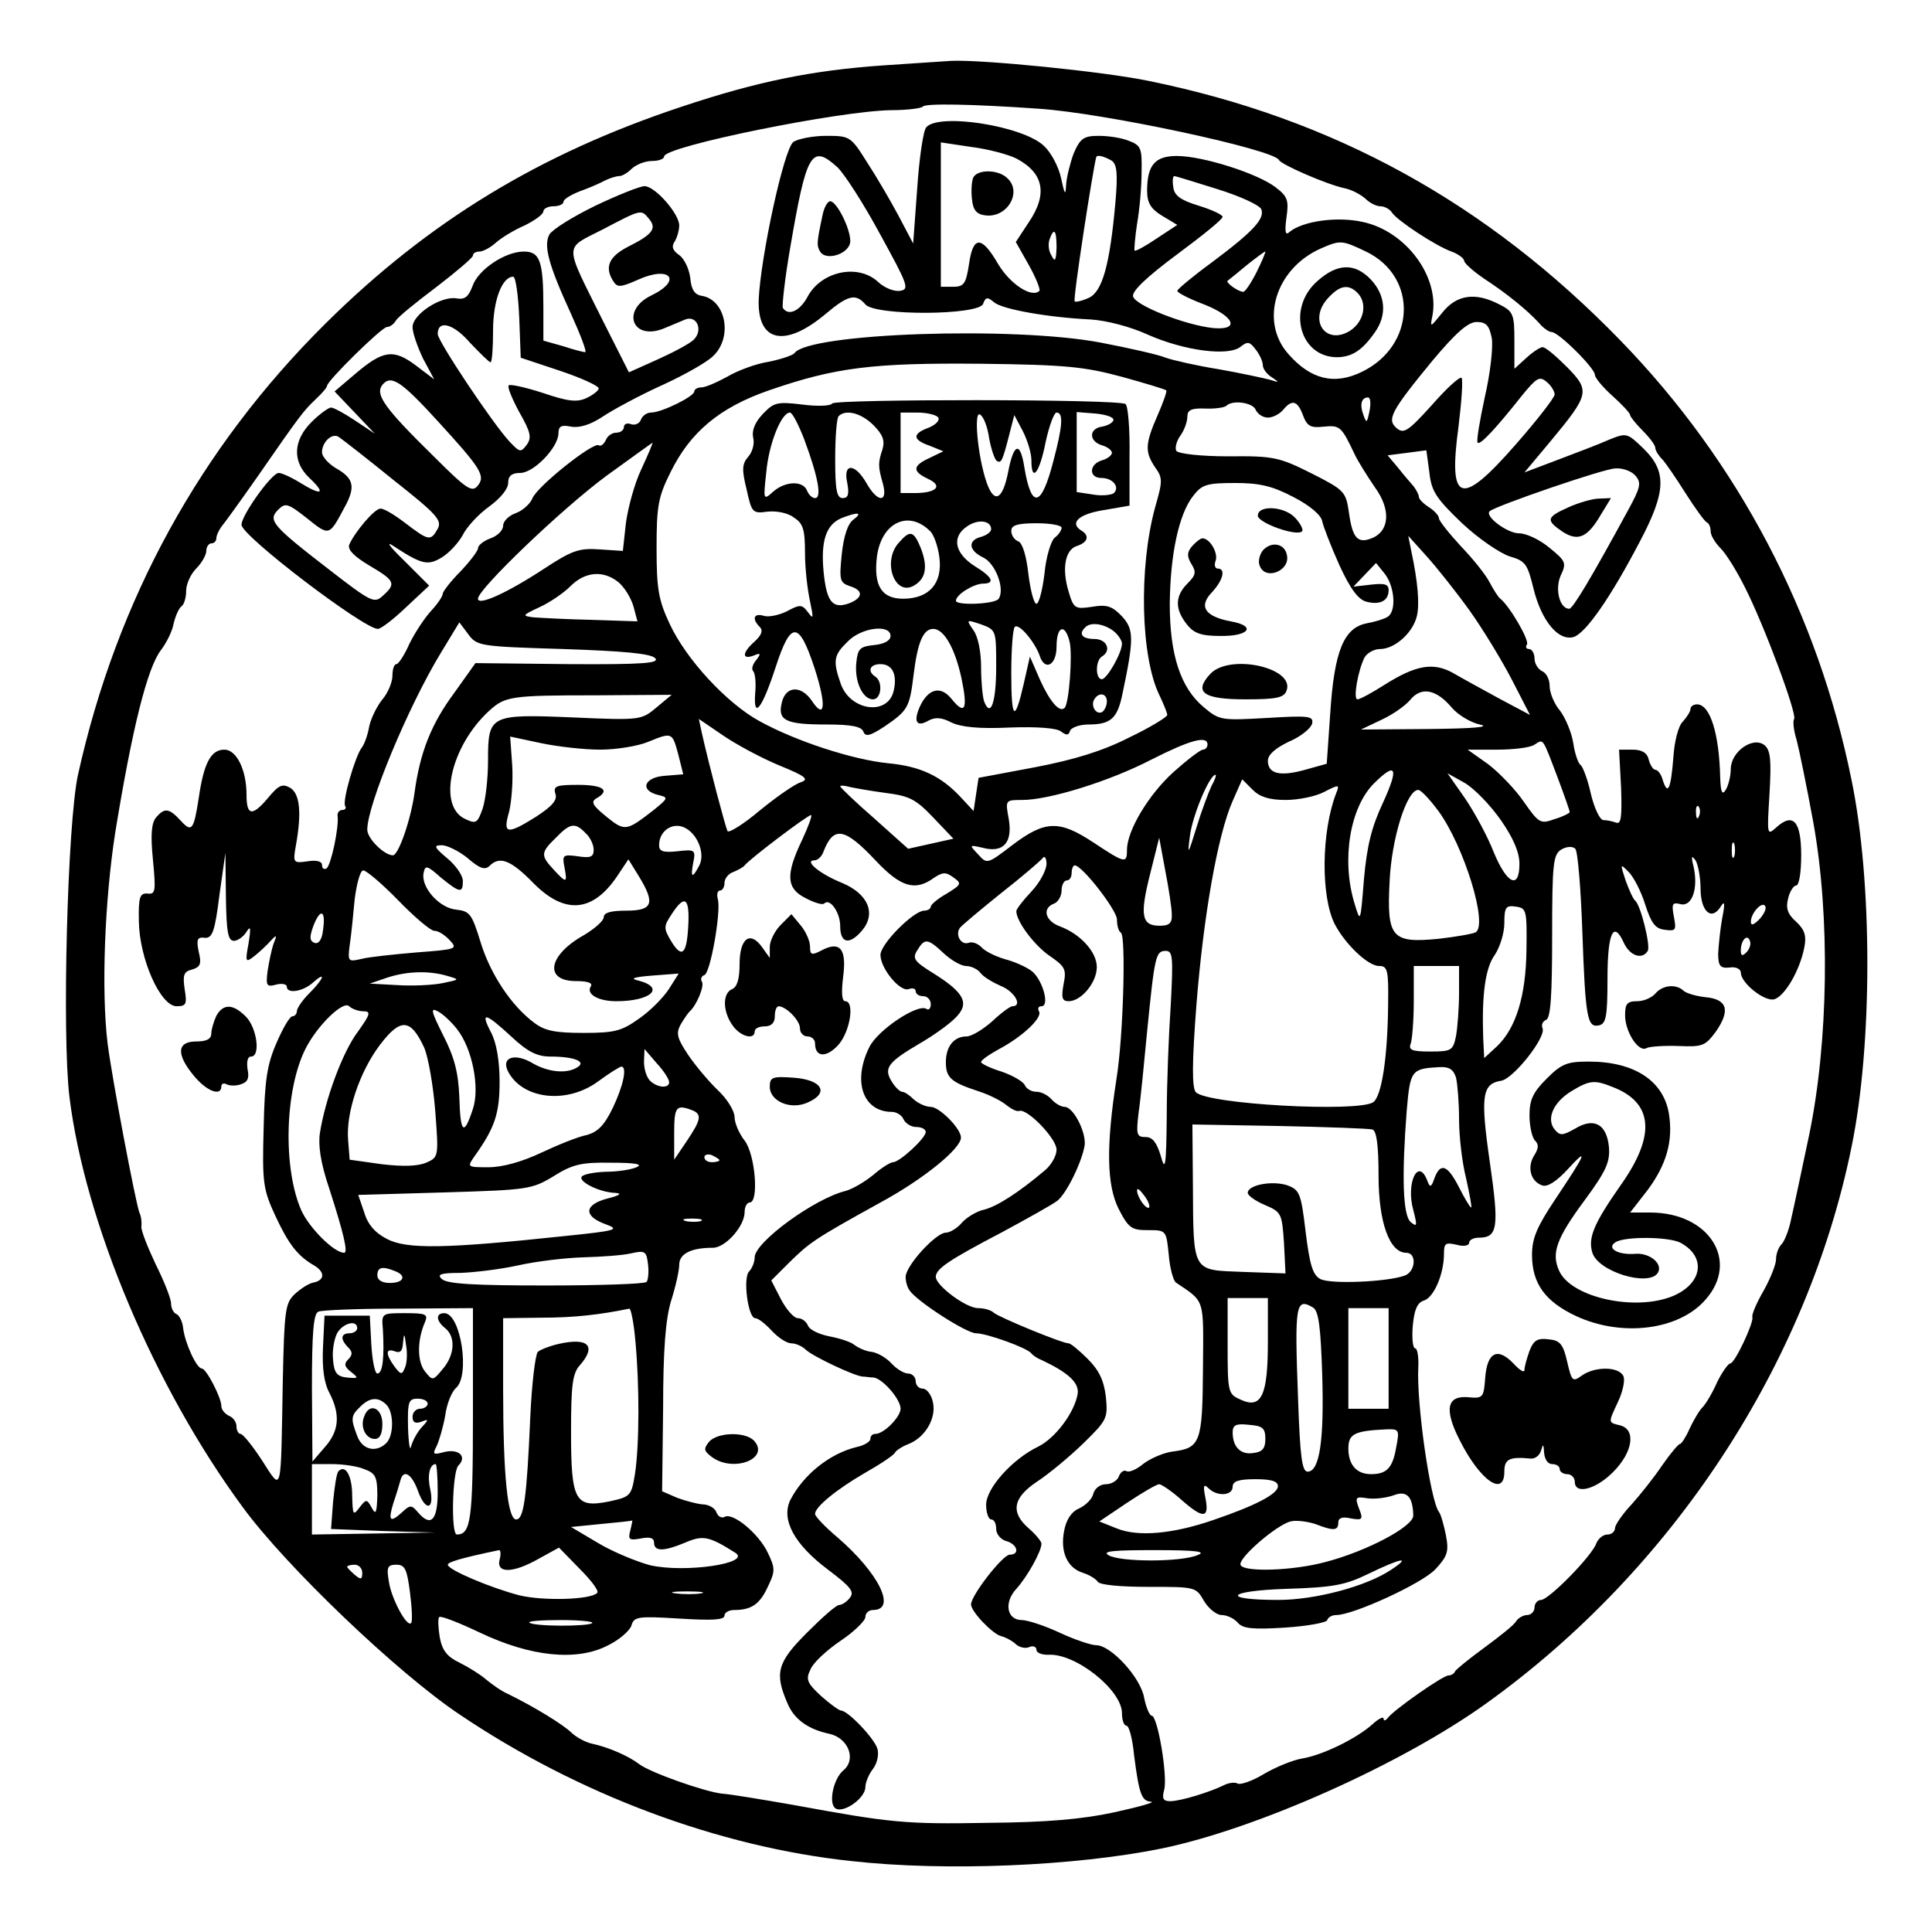 <?xml version="1.0" encoding="UTF-8" standalone="yes"?>
<svg version="1.0" xmlns="http://www.w3.org/2000/svg" width="288pt" height="288pt" viewBox="0 0 384 384" preserveAspectRatio="xMidYMid meet">
  <g transform="translate(0,384) scale(0.1,-0.1)" fill="#000000" stroke="none">
    <path d="M1755 3710 c-142 -10 -250 -32 -400 -82 -283 -94 -503 -228 -708
-431 -249 -247 -415 -549 -492 -897 -21 -96 -32 -516 -17 -640 31 -251 169
-577 344 -815 86 -118 309 -331 432 -413 236 -159 515 -263 778 -291 188 -21
445 -10 617 25 189 39 478 168 646 289 369 265 637 673 725 1105 42 203 42
527 0 730 -67 331 -225 632 -459 873 -266 274 -570 441 -937 516 -91 19 -334
43 -394 40 -14 -1 -75 -5 -135 -9z m308 -86 c129 -8 469 -81 479 -102 4 -9 96
-49 130 -56 15 -3 33 -13 42 -21 8 -8 21 -15 30 -15 8 0 19 -6 23 -13 10 -15
85 -65 118 -77 14 -5 25 -14 25 -18 0 -5 18 -21 40 -36 46 -30 86 -63 109 -88
8 -10 20 -18 25 -18 14 0 86 -72 86 -85 0 -6 16 -25 35 -42 19 -17 35 -34 35
-38 0 -3 11 -17 25 -31 14 -14 25 -29 25 -34 0 -5 6 -15 13 -22 7 -7 28 -38
47 -68 19 -30 38 -56 42 -58 5 -2 8 -10 8 -18 0 -8 9 -23 20 -34 11 -11 32
-45 48 -77 39 -77 104 -252 98 -262 -3 -4 -1 -23 5 -42 5 -19 20 -92 33 -163
34 -188 30 -437 -8 -621 -15 -71 -31 -147 -36 -168 -4 -21 -13 -44 -19 -50 -6
-6 -11 -19 -11 -30 0 -10 -11 -38 -25 -63 -14 -24 -24 -48 -22 -52 3 -11 -35
-92 -44 -92 -4 0 -16 -17 -26 -37 -9 -21 -23 -44 -29 -50 -7 -7 -18 -26 -26
-43 -7 -16 -16 -30 -19 -30 -3 0 -19 -19 -35 -42 -16 -24 -44 -59 -61 -78 -18
-19 -33 -41 -33 -47 0 -7 -7 -13 -15 -13 -9 0 -18 -8 -22 -17 -8 -25 -95 -113
-110 -113 -7 0 -13 -7 -13 -15 0 -8 -7 -15 -15 -15 -7 0 -18 -6 -22 -13 -4 -7
-33 -30 -63 -52 -30 -22 -56 -43 -58 -47 -2 -5 -8 -8 -13 -8 -11 0 -111 -70
-121 -85 -4 -5 -8 -6 -8 -1 0 5 -10 0 -22 -11 -31 -28 -98 -61 -139 -68 -19
-3 -53 -17 -77 -31 -23 -14 -47 -22 -52 -19 -5 3 -17 2 -27 -3 -28 -14 -87
-32 -107 -32 -14 0 -17 5 -12 23 7 27 -13 147 -25 147 -4 0 -11 16 -15 36 -7
40 -66 104 -95 104 -10 0 -43 11 -73 25 -30 14 -64 25 -75 25 -30 0 -36 35
-11 62 21 23 50 74 50 90 0 4 -11 18 -25 30 -37 32 -32 61 16 93 23 15 64 49
92 76 48 47 49 50 45 93 -4 33 -14 53 -36 75 -17 17 -34 31 -38 31 -13 0 -139
52 -149 61 -5 5 -19 9 -31 9 -24 0 -84 45 -84 62 0 16 25 33 130 88 52 28 102
56 111 63 19 14 51 81 55 112 2 27 -23 75 -40 75 -7 0 -19 7 -26 15 -7 8 -20
15 -30 15 -10 0 -20 6 -23 13 -3 7 -23 19 -46 27 -23 7 -41 16 -41 19 0 4 16
15 36 26 47 25 87 63 79 75 -3 6 -1 10 5 10 16 0 4 47 -16 67 -8 8 -31 19 -51
25 -20 5 -43 16 -51 24 -8 9 -20 13 -27 10 -15 -5 -27 16 -17 30 4 5 41 36 82
69 41 32 78 64 82 69 4 6 8 1 8 -11 0 -12 -13 -37 -30 -55 -17 -18 -30 -35
-30 -39 0 -20 35 -67 65 -88 32 -22 35 -27 29 -57 -5 -27 -3 -34 10 -34 25 0
56 37 56 68 0 30 -33 66 -74 81 -29 11 -35 36 -11 45 8 3 15 15 15 26 0 11 5
20 10 20 6 0 10 7 10 15 0 8 3 15 6 15 15 0 83 -88 84 -107 0 -12 3 -24 8 -27
10 -6 5 -205 -9 -291 -21 -135 -19 -210 4 -257 20 -39 26 -43 58 -43 37 0 37
0 42 -49 2 -26 9 -51 14 -55 59 -40 55 -29 54 -172 -1 -146 -5 -157 -60 -164
-17 -2 -43 -13 -58 -24 -14 -12 -29 -18 -34 -15 -5 3 -12 -2 -15 -10 -3 -9
-15 -16 -26 -16 -11 0 -22 -8 -25 -19 -2 -10 -15 -23 -28 -29 -16 -7 -26 -23
-30 -45 -8 -41 6 -73 37 -83 13 -4 26 -12 30 -18 4 -6 43 -10 101 -10 93 0 94
0 110 -28 9 -15 25 -28 35 -28 11 0 25 -7 32 -15 10 -12 29 -14 94 -10 45 3
83 10 84 15 2 6 10 10 18 10 34 0 171 63 197 91 24 26 27 35 21 67 -4 20 -10
42 -14 47 -17 22 -45 217 -41 288 1 20 -2 37 -6 37 -5 0 -7 20 -5 45 3 32 9
46 22 50 20 6 40 53 40 93 0 21 3 23 25 18 14 -4 25 -2 25 4 0 5 8 10 19 10
38 0 41 20 22 151 -19 132 -15 155 23 161 24 4 89 86 82 104 -3 7 0 14 7 17 9
3 12 49 12 166 0 147 2 163 19 173 11 6 22 6 27 1 5 -5 11 -79 14 -164 6 -173
10 -192 33 -187 14 3 17 17 17 92 0 93 12 118 33 71 12 -25 36 -33 47 -15 6
10 -14 91 -25 100 -4 3 -12 21 -19 40 -11 34 -11 34 6 17 10 -10 25 -39 33
-65 12 -37 20 -48 39 -50 22 -3 23 -1 18 26 -5 26 -3 29 13 25 23 -6 36 31 26
75 -5 20 -4 23 4 12 5 -8 10 -34 10 -56 0 -46 22 -65 40 -36 8 13 9 7 3 -23
-4 -22 -7 -53 -8 -70 0 -25 4 -30 23 -28 12 2 22 -3 22 -10 0 -21 48 -59 67
-53 21 7 50 57 59 102 5 24 1 36 -16 52 -17 15 -21 27 -16 46 3 14 11 26 16
26 6 0 10 27 10 60 0 68 -16 86 -50 55 -18 -16 -18 -15 -13 67 4 68 2 87 -10
97 -23 18 -67 -13 -67 -48 0 -14 -5 -33 -10 -41 -7 -11 -10 -5 -11 25 -2 87
-20 145 -46 145 -7 0 -13 -4 -13 -9 0 -5 -7 -16 -15 -25 -9 -8 -17 -39 -19
-71 -5 -63 -11 -77 -21 -46 -3 12 -10 21 -15 21 -4 0 -10 9 -13 20 -3 14 -14
20 -32 20 l-27 0 4 -75 c2 -60 0 -74 -10 -70 -8 3 -19 5 -25 5 -7 0 -18 23
-25 52 -6 28 -16 54 -20 57 -5 3 -12 23 -15 44 -3 20 -15 49 -26 64 -12 14
-21 36 -21 50 0 13 -7 26 -15 29 -8 4 -15 15 -15 25 0 10 -5 19 -11 19 -5 0
-8 4 -4 9 5 9 -35 77 -53 91 -4 3 -13 17 -21 32 -8 16 -34 48 -58 73 -23 25
-43 50 -43 55 0 5 -9 15 -20 22 -11 7 -20 16 -20 21 0 4 -5 13 -10 20 -6 7
-20 23 -31 37 l-21 25 39 5 38 5 6 -44 c4 -38 14 -52 65 -101 33 -31 76 -60
95 -66 31 -9 35 -15 47 -64 16 -65 50 -105 80 -96 24 8 73 78 131 189 53 100
54 140 8 185 -33 32 -34 32 -69 18 -20 -9 -65 -26 -102 -40 l-66 -25 51 61
c78 94 80 101 34 148 -22 22 -43 40 -49 40 -5 0 -20 -10 -33 -22 l-23 -21 0
56 c0 52 -2 58 -30 72 -48 25 -85 19 -113 -16 -24 -30 -25 -31 -20 -7 15 78
-53 169 -139 187 -50 11 -118 2 -145 -20 -8 -8 -10 0 -6 29 5 34 2 42 -22 60
-35 27 -144 62 -196 62 -43 0 -59 -18 -59 -69 0 -24 7 -36 30 -50 l30 -18 -41
-27 c-22 -15 -42 -26 -44 -24 -1 2 1 26 5 53 5 28 9 74 9 103 1 47 -1 53 -25
62 -14 6 -41 10 -60 10 -30 0 -37 -5 -50 -35 -7 -19 -14 -47 -15 -62 -1 -23
-3 -20 -10 13 -5 23 -20 51 -34 64 -42 40 -209 66 -234 37 -6 -7 -14 -62 -18
-122 l-8 -109 -29 55 c-16 30 -44 78 -63 107 -32 51 -34 52 -81 52 -26 0 -56
-6 -65 -12 -19 -14 -65 -228 -69 -313 -3 -85 52 -97 133 -29 45 38 60 41 79
19 19 -23 225 -22 234 1 5 14 9 14 22 3 17 -14 108 -30 192 -34 31 -2 78 -14
113 -30 72 -32 161 -44 185 -24 14 11 18 10 30 -6 8 -10 14 -24 14 -31 0 -7 8
-18 18 -24 15 -10 15 -11 -3 -5 -11 3 -57 13 -102 21 -44 7 -92 18 -106 23
-14 6 -72 19 -129 30 -173 33 -582 19 -609 -21 -3 -4 -26 -12 -51 -17 -26 -4
-63 -18 -83 -30 -20 -11 -43 -21 -51 -21 -8 0 -14 -4 -14 -8 0 -10 -65 -42
-86 -42 -8 0 -17 -6 -20 -14 -3 -8 -12 -12 -20 -9 -8 3 -14 0 -14 -6 0 -6 -7
-11 -15 -11 -9 0 -18 -7 -21 -15 -4 -8 -10 -13 -14 -10 -11 7 -124 -83 -132
-106 -4 -10 -19 -24 -33 -29 -14 -5 -25 -16 -25 -25 0 -9 -11 -20 -25 -25 -14
-5 -25 -14 -25 -20 0 -5 -16 -26 -35 -46 -19 -19 -35 -40 -35 -44 0 -5 -10
-20 -23 -34 -13 -14 -32 -43 -43 -65 -10 -23 -22 -41 -26 -41 -5 0 -8 -11 -8
-23 0 -13 -9 -34 -19 -46 -11 -13 -23 -37 -27 -54 -3 -18 -10 -37 -15 -43 -13
-17 -39 -106 -33 -116 3 -4 0 -8 -6 -8 -6 0 -10 -6 -9 -12 3 -22 -13 -98 -22
-104 -5 -3 -9 0 -9 7 0 7 -11 10 -29 7 -28 -4 -29 -3 -23 31 12 66 8 103 -11
115 -16 9 -23 6 -46 -22 -30 -35 -41 -33 -41 8 0 50 -20 90 -44 90 -27 0 -41
-27 -51 -96 -10 -65 -14 -69 -36 -45 -23 25 -32 26 -49 6 -9 -11 -11 -35 -6
-84 6 -63 5 -69 -11 -67 -15 1 -18 -7 -17 -55 1 -75 43 -169 75 -169 19 0 21
4 16 34 -4 28 -2 35 15 39 16 5 19 11 13 35 -5 25 -3 30 12 28 15 -1 20 12 29
84 l12 85 1 -87 c1 -70 4 -88 16 -88 7 0 19 8 25 18 8 13 9 8 4 -23 -7 -38 -6
-39 12 -25 10 8 25 22 32 30 12 13 13 12 6 -5 -4 -11 -9 -35 -12 -54 -4 -31
-2 -33 17 -28 11 3 21 1 21 -4 0 -15 32 -10 52 8 27 24 22 8 -7 -21 -14 -14
-25 -30 -25 -36 0 -5 -4 -10 -9 -10 -5 0 -19 -24 -31 -52 -19 -43 -24 -74 -26
-170 -3 -109 -1 -122 23 -174 26 -56 44 -80 77 -99 22 -13 22 -29 0 -34 -9 -1
-26 -12 -38 -23 -19 -18 -21 -31 -24 -176 -4 -227 -1 -217 -41 -155 -19 29
-38 53 -43 53 -4 0 -8 7 -8 15 0 9 -7 18 -15 21 -8 4 -15 12 -15 19 0 17 -30
75 -39 75 -10 0 -33 49 -37 80 -1 13 -8 26 -13 28 -6 2 -11 12 -11 21 0 10
-14 45 -31 79 -16 34 -29 67 -28 74 1 7 0 20 -4 28 -8 22 -54 265 -63 335 -13
105 -6 285 15 420 34 209 64 328 91 363 10 13 22 36 25 52 4 17 11 32 16 35 5
4 9 17 9 31 0 13 9 33 20 44 11 11 20 27 20 35 0 8 5 15 10 15 6 0 10 5 10 10
0 6 5 16 10 23 6 7 37 50 70 97 88 127 93 133 117 156 13 12 23 24 23 27 0 10
109 117 119 117 6 0 14 6 18 13 4 7 41 37 81 67 39 30 72 58 72 62 0 5 6 8 13
8 7 0 22 8 33 18 10 9 36 25 57 34 20 10 37 22 37 28 0 5 9 10 20 10 11 0 20
4 20 9 0 5 15 14 33 21 17 6 40 16 49 21 10 5 23 9 29 9 6 0 17 7 25 15 9 8
26 15 40 15 13 0 24 4 24 9 0 20 350 91 452 92 32 0 60 4 62 7 4 7 100 5 229
-4z m-43 -99 c55 -29 63 -71 24 -128 l-25 -38 26 -46 c14 -25 23 -48 21 -51
-15 -15 -58 13 -82 53 -33 57 -50 57 -58 0 -6 -39 -10 -45 -32 -45 l-24 0 0
143 0 144 60 -9 c33 -4 74 -15 90 -23z m-356 -17 c14 -13 52 -72 85 -133 56
-102 59 -110 40 -113 -12 -2 -31 6 -43 17 -40 38 -114 22 -141 -29 -15 -28
-38 -39 -49 -22 -2 4 4 59 15 122 32 187 42 204 93 158z m545 13 c11 -7 13
-25 8 -83 -11 -124 -26 -178 -53 -190 -13 -6 -26 -9 -28 -7 -4 3 37 268 43
287 2 5 16 1 30 -7z m211 -57 c45 -14 84 -32 87 -40 7 -19 -16 -44 -99 -106
-37 -27 -68 -53 -68 -56 0 -4 24 -16 53 -27 61 -24 72 -52 18 -47 -56 6 -155
45 -159 63 -2 11 28 39 87 83 50 37 91 70 91 75 0 4 -21 14 -47 22 -36 11 -49
20 -51 37 -2 12 -1 22 2 22 3 0 41 -12 86 -26z m-320 -116 c-1 -26 -3 -30 -10
-16 -6 9 -7 23 -4 32 9 25 14 19 14 -16z m615 -8 c104 -50 99 -187 -8 -239
-55 -27 -102 -15 -146 35 -58 65 -26 170 64 210 39 17 42 17 90 -6z m-217 -40
c-11 -22 -23 -40 -27 -40 -10 0 -36 19 -31 22 3 2 20 16 38 31 19 15 35 27 37
27 1 0 -6 -18 -17 -40z m467 -132 c3 -18 -3 -71 -14 -118 -10 -47 -17 -87 -14
-90 5 -5 36 28 89 95 28 34 34 38 48 26 9 -7 16 -19 16 -25 0 -6 -34 -50 -77
-99 -110 -126 -135 -118 -114 36 6 49 9 92 6 96 -4 3 -30 -21 -59 -54 -47 -52
-56 -58 -70 -46 -20 17 -12 33 71 134 47 56 71 77 88 77 19 0 25 -7 30 -32z
m-735 -77 c47 -13 87 -25 88 -27 2 -1 -6 -24 -17 -49 -25 -57 -26 -73 -5 -104
15 -21 15 -27 0 -79 -33 -120 -29 -299 9 -375 8 -17 15 -34 15 -38 0 -4 -34
-25 -76 -45 -53 -27 -109 -44 -187 -59 l-112 -21 -5 -33 -5 -33 -25 27 c-40
43 -81 62 -145 68 -70 7 -184 44 -256 84 -64 35 -145 122 -178 193 -22 47 -26
69 -26 150 0 84 3 102 28 152 39 79 97 128 195 162 133 46 207 55 422 53 169
-2 206 -6 280 -26z m492 -68 c-5 -24 -6 -25 -12 -8 -8 21 -4 35 9 35 5 0 6
-12 3 -27z m-226 2 c4 -8 14 -15 24 -15 10 0 23 7 30 15 18 22 29 19 40 -11 8
-21 15 -25 41 -22 32 3 35 1 61 -54 7 -15 26 -45 41 -67 32 -44 29 -87 -7
-101 -28 -11 -38 1 -45 52 -6 41 -9 44 -74 77 -64 32 -75 35 -165 34 -55 0
-100 5 -104 11 -3 5 0 19 8 30 8 11 14 28 14 38 0 13 8 17 35 16 19 -1 38 2
42 5 12 13 54 7 59 -8z m-1221 -117 c-14 -29 -27 -78 -31 -108 l-6 -55 -46 3
c-41 3 -55 -2 -110 -38 -73 -48 -132 -75 -132 -60 0 19 167 179 255 244 50 36
91 66 92 66 1 0 -9 -24 -22 -52z m1976 -14 c12 -14 9 -24 -15 -68 -74 -136
-110 -196 -117 -196 -19 0 -29 39 -17 66 12 25 10 29 -22 55 -19 16 -46 29
-61 29 -23 0 -69 34 -58 44 13 11 228 85 250 85 15 1 33 -6 40 -15z m-680 -42
c33 -17 55 -36 57 -48 2 -10 17 -49 34 -87 22 -48 38 -69 54 -73 27 -7 44 2
44 23 0 12 -8 14 -35 11 l-35 -4 23 24 22 23 17 -21 c20 -25 24 -75 6 -86 -6
-4 -25 -10 -42 -13 -45 -9 -64 -55 -72 -178 l-7 -101 -43 -12 c-50 -14 -74 -8
-74 18 0 12 15 25 42 38 24 10 44 27 46 36 3 15 -7 16 -90 11 -90 -5 -94 -5
-125 21 -47 39 -68 105 -68 206 1 98 18 179 47 215 17 22 27 25 83 25 49 0 74
-6 116 -28z m351 -227 c27 -38 65 -101 84 -138 l35 -68 -62 33 c-33 18 -75 41
-92 51 -39 21 -73 15 -135 -24 -25 -16 -49 -29 -54 -29 -9 0 1 57 14 83 5 9
19 17 31 17 29 0 65 32 73 65 6 24 2 69 -11 130 l-6 30 36 -40 c20 -22 59 -71
87 -110z m-1693 58 c12 -10 25 -31 30 -48 l8 -30 -91 3 c-50 1 -102 4 -116 5
-23 3 -22 4 12 20 20 9 48 28 62 42 29 29 65 32 95 8z m-110 -133 c120 -4 174
-9 183 -18 10 -10 -21 -13 -172 -12 l-185 2 -42 -59 c-46 -62 -68 -118 -79
-198 -7 -53 -32 -125 -43 -125 -17 0 -51 33 -51 51 0 49 81 244 146 351 l37
61 18 -24 c17 -23 23 -24 188 -29z m1767 -117 c12 -14 37 -29 55 -33 23 -5
-11 -8 -101 -9 l-135 -1 40 19 c22 10 48 28 58 40 22 27 52 21 83 -16z m-1581
1 c-30 -25 -31 -26 -165 -20 -167 7 -170 5 -170 -86 0 -36 -5 -79 -11 -96 -10
-28 -13 -30 -34 -20 -56 25 -30 144 47 215 32 29 42 31 213 31 l150 1 -30 -25z
m243 -115 c54 -22 61 -28 43 -34 -12 -4 -48 -29 -81 -56 -32 -27 -61 -45 -64
-41 -4 8 -36 128 -51 195 l-6 28 47 -32 c26 -18 76 -45 112 -60z m-355 31 c32
0 74 7 94 15 49 20 49 20 61 -24 l10 -40 -37 -3 c-41 -3 -50 -29 -13 -38 21
-5 21 -6 -10 -31 -53 -41 -56 -42 -93 -12 -27 22 -31 29 -20 36 29 16 14 27
-36 27 -43 0 -50 -2 -45 -18 4 -12 -6 -24 -38 -45 -59 -37 -67 -35 -54 10 5
21 8 62 6 93 l-4 56 61 -13 c33 -7 86 -13 118 -13z m1207 10 c0 -5 -4 -10 -9
-10 -5 0 -31 -20 -58 -44 -50 -45 -93 -117 -93 -155 0 -28 -4 -27 -66 14 -68
45 -96 45 -161 -4 -51 -39 -51 -39 -69 -19 -18 19 -18 19 9 13 41 -11 60 10
52 57 -7 38 -7 38 27 38 53 0 173 37 256 80 77 39 112 49 112 30z m695 -63
c14 -37 25 -69 25 -71 0 -2 -13 -9 -30 -14 -28 -10 -31 -9 -61 34 -17 25 -49
58 -71 75 l-41 29 59 0 c32 0 66 4 74 10 18 11 15 16 45 -63z m-346 -52 c-23
-49 -32 -86 -38 -152 -7 -88 -7 -88 -19 -48 -26 86 -9 189 38 237 45 45 51 33
19 -37z m-341 33 c-6 -13 -20 -50 -30 -83 -17 -55 -18 -56 -13 -17 5 41 39
122 51 122 2 0 -1 -10 -8 -22z m575 -68 c25 -36 37 -64 37 -87 0 -52 -25 -40
-51 23 -12 31 -38 79 -57 107 l-35 50 34 -19 c19 -11 51 -44 72 -74z m-428 40
c26 0 60 7 77 16 29 15 31 15 24 -2 -30 -77 -31 -206 -3 -261 21 -40 66 -83
88 -83 17 0 19 -8 18 -77 -1 -106 -13 -183 -30 -194 -32 -20 -328 -4 -352 20
-8 8 -8 57 1 174 14 176 42 337 72 405 l19 43 21 -21 c14 -14 33 -20 65 -20z
m-795 14 c47 -6 60 -12 95 -49 l40 -42 -45 -10 -45 -10 -67 60 c-38 33 -68 62
-68 64 0 2 8 2 18 -1 9 -2 42 -8 72 -12z m1099 -36 c51 -70 99 -226 74 -241
-5 -3 -39 -9 -74 -13 -93 -9 -103 2 -97 115 4 85 34 181 57 181 5 0 23 -19 40
-42z m518 -10 c-3 -8 -6 -5 -6 6 -1 11 2 17 5 13 3 -3 4 -12 1 -19z m-1783
-48 c-33 -69 -31 -96 7 -115 17 -9 33 -14 37 -11 11 12 32 -17 32 -45 0 -34
18 -38 43 -9 29 34 13 73 -39 95 -45 18 -77 45 -55 45 6 0 15 8 18 18 20 51
42 47 104 -19 49 -52 78 -61 115 -34 18 12 24 12 39 1 17 -12 16 -14 -13 -32
-18 -10 -32 -22 -32 -26 0 -4 -6 -8 -13 -8 -21 0 -87 -66 -87 -88 0 -27 39
-74 56 -68 8 3 14 1 14 -4 0 -6 7 -10 15 -10 8 0 15 -7 15 -16 0 -8 -4 -13 -9
-9 -18 10 -96 -42 -113 -76 -34 -68 -13 -129 45 -129 9 0 20 -7 23 -15 4 -8
15 -15 25 -15 10 0 19 -4 19 -10 0 -12 -52 -60 -65 -60 -5 0 -23 -11 -39 -25
-17 -14 -41 -28 -55 -32 -62 -15 -181 -102 -181 -132 0 -9 -5 -22 -11 -28 -13
-13 -2 -93 12 -93 6 0 20 -11 33 -25 13 -14 30 -25 39 -25 9 0 22 -6 29 -13
14 -13 94 -51 112 -53 6 0 16 -2 23 -2 18 -3 53 -43 53 -62 0 -16 -33 -50 -50
-50 -6 0 -10 -4 -10 -10 0 -5 -12 -13 -27 -16 -54 -13 -106 -55 -132 -105 -19
-39 7 -88 75 -139 45 -34 53 -44 43 -56 -6 -8 -16 -14 -21 -14 -6 0 -34 -25
-64 -55 -59 -59 -65 -80 -39 -140 13 -32 41 -52 83 -61 38 -8 55 -51 28 -73
-19 -16 -29 -62 -17 -74 14 -14 61 18 61 41 0 9 7 26 15 36 9 12 12 29 9 40
-6 21 -59 76 -72 76 -4 0 -22 13 -40 29 -28 26 -31 33 -21 53 5 13 32 38 60
57 27 18 49 40 49 47 0 8 7 14 15 14 48 0 12 73 -70 144 -25 21 -45 42 -45 47
0 14 43 49 100 82 30 17 57 35 59 40 2 4 14 12 27 17 33 13 56 52 48 84 -3 14
-12 26 -20 26 -8 0 -14 7 -14 15 0 8 -7 15 -15 15 -8 0 -23 9 -33 20 -10 11
-27 21 -39 23 -12 1 -27 8 -35 14 -7 6 -29 13 -50 17 -20 4 -39 13 -42 21 -3
8 -12 15 -20 15 -8 0 -23 17 -34 38 l-19 37 36 36 c41 40 49 46 181 119 85 46
160 107 160 129 0 18 -43 61 -60 61 -10 0 -25 7 -34 15 -8 8 -18 15 -23 15 -4
0 -14 9 -21 21 -16 26 -7 38 56 75 26 15 57 37 70 50 30 29 20 50 -42 89 -39
24 -43 30 -33 46 15 25 21 24 53 -6 15 -14 35 -25 44 -25 10 0 23 -6 29 -14 6
-8 25 -19 41 -26 27 -11 43 -40 22 -40 -4 0 -22 -13 -40 -30 -18 -16 -41 -30
-51 -30 -25 0 -41 -20 -41 -51 0 -31 10 -40 65 -58 22 -7 47 -20 56 -28 9 -7
20 -13 25 -11 16 5 74 -55 74 -77 0 -12 -10 -30 -23 -41 -52 -44 -94 -71 -120
-78 -15 -3 -35 -15 -45 -26 -9 -11 -24 -20 -32 -20 -20 0 -80 -66 -80 -88 0
-10 4 -22 8 -27 15 -22 113 -85 132 -85 21 0 102 -29 110 -40 3 -4 12 -10 20
-13 53 -25 75 -45 72 -67 -6 -37 -44 -88 -78 -105 -52 -25 -104 -83 -104 -116
0 -16 5 -29 10 -29 6 0 10 -8 10 -19 0 -10 9 -21 20 -24 22 -6 28 -27 7 -27
-14 0 -77 -81 -77 -99 0 -14 43 -59 60 -63 8 -2 20 -8 28 -15 7 -7 19 -10 27
-7 8 4 15 1 15 -5 0 -6 10 -10 23 -10 54 4 147 -70 147 -116 0 -14 4 -25 9
-25 5 0 12 -26 15 -58 10 -78 15 -92 34 -93 9 -1 -23 -10 -73 -21 -64 -14
-136 -20 -250 -21 -166 -3 -194 0 -385 35 -63 11 -128 22 -145 23 -35 4 -143
42 -165 59 -21 16 -60 33 -92 40 -15 3 -34 14 -43 23 -17 16 -72 50 -125 76
-14 6 -33 20 -44 29 -10 9 -34 24 -52 33 -25 12 -35 24 -40 51 -3 19 -4 37 -1
40 3 3 39 -11 81 -31 101 -48 192 -57 253 -26 23 11 44 29 48 40 5 18 13 19
95 14 65 -4 90 -3 90 6 0 6 9 11 19 11 34 0 51 11 67 46 15 31 15 37 0 68 -18
38 -70 81 -86 71 -6 -3 -13 1 -16 9 -3 9 -16 16 -28 16 -11 1 -34 7 -50 13
l-30 13 2 164 c0 119 5 179 16 215 9 28 16 60 16 71 0 22 23 34 67 34 25 0 63
43 63 71 0 11 5 19 10 19 19 0 11 96 -10 123 -11 14 -20 35 -20 47 0 12 -15
36 -32 52 -18 17 -45 49 -60 71 -22 33 -25 43 -15 61 7 12 15 23 18 26 13 11
30 51 24 59 -3 5 -1 11 5 13 12 4 33 124 27 150 -3 10 -1 18 4 18 5 0 9 7 9
15 0 9 8 19 18 22 9 4 19 9 22 13 9 12 125 100 132 100 3 0 -5 -22 -18 -50z
m-430 14 c9 -8 16 -23 16 -33 0 -14 -6 -17 -31 -13 -30 4 -32 3 -27 -22 6 -32
4 -32 -22 -4 -26 28 -25 34 5 63 28 29 38 31 59 9z m202 8 c23 -15 35 -51 24
-72 -14 -27 -18 -25 -12 6 5 25 3 26 -32 22 -28 -3 -36 0 -36 12 0 31 31 49
56 32z m963 -169 c1 -18 -5 -23 -24 -23 -36 0 -40 20 -19 103 l18 72 12 -65
c7 -36 13 -75 13 -87z m1118 115 c-3 -7 -5 -2 -5 12 0 14 2 19 5 13 2 -7 2
-19 0 -25z m-2517 -4 c23 -20 34 -24 43 -15 20 20 42 12 87 -34 62 -63 118
-59 167 14 l22 33 21 -34 c33 -54 27 -68 -25 -68 -31 0 -45 -4 -45 -13 0 -7
-18 -23 -40 -36 -71 -40 -79 -91 -15 -91 24 0 34 -4 29 -11 -9 -15 15 -29 51
-29 69 0 98 27 44 41 -18 4 -10 7 28 10 l52 4 -19 -30 c-10 -16 -36 -43 -59
-59 -35 -25 -48 -29 -111 -29 -56 0 -77 4 -98 20 -46 34 -88 98 -107 161 -17
55 -21 61 -48 64 -34 3 -71 45 -65 73 3 16 7 15 34 -9 38 -31 44 -32 44 -7 0
11 -14 31 -31 45 -26 22 -28 26 -11 26 11 0 35 -12 52 -26z m-138 -84 c32 -33
64 -60 71 -60 8 0 21 -8 31 -19 16 -17 14 -18 -66 -24 -46 -4 -95 -9 -110 -13
-26 -6 -27 -5 -23 27 3 19 7 60 10 92 4 31 11 57 17 57 6 0 38 -27 70 -60z
m576 -50 c-3 -58 -13 -66 -35 -29 -14 24 -14 28 2 52 26 40 36 33 33 -23z
m2128 12 c-11 -11 -16 -12 -16 -4 0 18 24 43 29 30 2 -5 -4 -17 -13 -26z
m-462 -59 c-1 -93 -21 -157 -59 -193 l-25 -23 -2 39 c-3 87 4 140 23 166 10
15 19 43 19 63 0 32 3 36 23 33 21 -3 22 -7 21 -85z m-2392 38 c-2 -19 -9 -28
-17 -25 -10 4 -10 12 -2 34 14 36 25 31 19 -9z m2829 -44 c-8 -8 -11 -7 -11 4
0 20 13 34 18 19 3 -7 -1 -17 -7 -23z m-1144 -104 c-4 -58 -8 -158 -8 -222 -1
-100 -3 -111 -12 -78 -8 26 -16 37 -30 37 -18 0 -19 5 -14 48 4 26 11 99 17
162 15 150 17 160 37 160 14 0 15 -12 10 -107z m573 23 c0 -29 -3 -68 -6 -85
-6 -29 -9 -31 -51 -31 -37 0 -44 3 -39 16 3 9 6 47 6 85 l0 69 45 0 45 0 0
-54z m-2010 34 c24 -7 24 -7 -10 -14 -19 -4 -60 -6 -90 -4 l-55 3 35 12 c40
13 84 14 120 3z m-168 -70 c16 0 14 -6 -11 -41 -30 -40 -64 -132 -75 -200 -4
-24 1 -60 18 -110 30 -93 38 -129 30 -129 -20 0 -69 49 -85 84 -37 84 -33 239
8 321 23 46 75 97 87 85 5 -5 18 -10 28 -10z m186 -35 c31 -39 46 -117 32
-159 -18 -55 -25 -49 -27 23 -2 50 -10 80 -32 123 -24 48 -26 56 -11 48 10 -5
27 -21 38 -35z m108 -15 c33 -31 52 -40 78 -40 47 0 72 -10 54 -21 -21 -14
-58 -10 -88 7 -36 22 -65 13 -50 -16 29 -55 116 -65 178 -20 23 17 44 30 47
30 12 0 4 -38 -17 -82 -17 -35 -30 -48 -52 -54 -16 -3 -56 -19 -90 -35 -38
-18 -77 -29 -105 -29 -43 0 -43 0 -27 23 39 55 49 83 49 147 0 41 -6 77 -17
98 -22 42 -12 40 40 -8z m-173 -22 c8 -18 18 -75 22 -125 7 -92 7 -93 -18
-104 -17 -7 -45 -8 -88 -3 l-64 9 -3 38 c-5 55 23 137 63 190 41 54 61 53 88
-5z m487 -69 c0 -13 -24 -11 -38 3 -7 7 -12 23 -12 38 l1 25 24 -28 c14 -15
25 -32 25 -38z m1564 9 c3 -13 6 -50 6 -83 0 -33 6 -86 14 -117 7 -32 12 -58
10 -58 -2 0 -13 18 -24 40 -23 45 -37 50 -49 18 -6 -18 -9 -19 -14 -5 -18 48
-43 -4 -28 -58 8 -31 8 -35 -5 -24 -16 13 -18 93 -8 222 7 80 9 83 65 86 20 1
28 -5 33 -21z m-1520 -64 c22 -8 20 -19 -9 -62 l-25 -37 0 53 c0 52 4 57 34
46z m1354 -39 c8 -3 12 -31 12 -92 0 -93 22 -153 55 -153 21 0 19 -36 -2 -45
-34 -13 -150 -18 -169 -7 -15 8 -21 29 -29 94 -9 76 -12 83 -36 92 -30 10 -79
1 -79 -15 0 -5 15 -16 34 -24 33 -14 34 -17 38 -75 l3 -61 -85 3 c-101 4 -98
-3 -99 173 l-1 120 172 -3 c95 -2 179 -5 186 -7z m-1298 -61 c0 -2 -7 -4 -15
-4 -8 0 -15 4 -15 10 0 5 7 7 15 4 8 -4 15 -8 15 -10z m-165 -14 c-11 -5 -39
-9 -62 -9 -23 -1 -44 -5 -47 -10 -6 -10 36 -31 67 -32 14 -1 9 -5 -15 -11 -47
-12 -49 -35 -5 -51 30 -11 24 -13 -83 -24 -235 -25 -311 -26 -350 -6 -24 12
-39 29 -46 53 l-12 35 172 5 c165 5 173 6 216 32 38 24 56 28 115 27 48 0 64
-3 50 -9z m1019 -80 c-6 -5 -24 21 -24 34 0 6 6 1 14 -10 8 -10 12 -21 10 -24z
m-891 -27 c-7 -2 -21 -2 -30 0 -10 3 -4 5 12 5 17 0 24 -2 18 -5z m-108 -121
c-4 -4 -94 -7 -200 -7 -142 0 -197 3 -207 13 -10 9 -2 12 37 12 28 1 79 7 115
15 36 8 94 15 130 16 36 1 79 4 95 8 27 6 30 4 33 -22 2 -16 0 -32 -3 -35z
m-501 22 c25 -9 19 -24 -9 -24 -16 0 -25 6 -25 15 0 16 9 19 34 9z m1736 -142
c0 -106 -13 -133 -54 -114 -25 11 -26 14 -26 107 l0 95 40 0 40 0 0 -88z m90
69 c11 -7 15 -39 18 -133 4 -130 -5 -193 -29 -193 -11 0 -15 28 -19 145 -7
187 -5 202 30 181z m-1670 -214 c0 -207 -4 -237 -32 -237 -12 0 -9 125 3 137
18 18 1 34 -28 27 -22 -6 -24 -5 -15 12 5 11 13 38 17 61 3 23 13 47 21 54 29
24 10 149 -23 149 -17 0 -17 -15 2 -30 21 -17 19 -53 -5 -81 -20 -24 -20 -24
-36 -4 -15 20 -15 62 1 98 6 15 1 17 -40 17 -46 0 -47 0 -44 -32 3 -55 0 -88
-11 -88 -5 0 -10 26 -12 58 l-3 57 -45 0 -45 0 -3 -62 c-2 -42 2 -72 13 -92
22 -43 19 -76 -10 -108 l-24 -28 -1 147 c0 108 3 148 13 151 6 3 78 6 160 6
l147 1 0 -213z m323 146 c8 -85 8 -204 -1 -263 -7 -43 -9 -45 -50 -54 -69 -14
-77 0 -77 138 0 94 3 117 18 133 33 38 16 55 -42 42 -18 -4 -38 -12 -42 -16
-5 -5 -12 -63 -15 -129 -7 -162 -13 -204 -28 -204 -17 0 -26 86 -26 261 l0
139 78 1 c63 0 115 6 173 18 3 0 9 -29 12 -66z m1497 -33 l0 -100 -40 0 -40 0
0 100 0 100 40 0 40 0 0 -100z m-2050 60 c0 -5 -7 -10 -15 -10 -18 0 -19 -12
-3 -28 9 -9 9 -15 0 -24 -9 -9 -7 -15 6 -25 15 -12 15 -13 -8 -11 -20 2 -26 9
-28 35 -2 18 2 41 8 53 11 20 40 28 40 10z m95 -78 c-6 -15 -8 -15 -21 2 -18
25 -18 37 1 30 11 -4 15 1 16 17 2 20 3 20 6 -4 3 -16 2 -36 -2 -45z m-37 -74
c15 -15 15 -61 0 -76 -20 -20 -48 -14 -58 14 -13 34 -13 40 6 58 19 19 36 20
52 4z m82 2 c0 -5 -7 -10 -15 -10 -8 0 -15 -7 -15 -16 0 -11 5 -14 17 -10 15
6 16 5 1 -11 -9 -10 -18 -27 -21 -38 -2 -11 -5 6 -6 38 -1 51 1 57 19 57 11 0
20 -4 20 -10z m1665 -70 c0 -19 -6 -26 -24 -28 -25 -4 -41 12 -41 41 0 15 7
18 33 15 27 -2 32 -7 32 -28z m260 -17 c-7 -41 -19 -53 -50 -53 -29 0 -45 19
-45 51 0 29 12 35 74 38 27 1 28 0 21 -36z m-2051 -43 c22 -8 26 -15 26 -52
-1 -35 -3 -40 -11 -25 -10 18 -11 18 -25 0 -12 -16 -13 -14 -14 24 0 39 -13
63 -27 49 -4 -3 -8 -31 -11 -61 l-4 -54 103 -4 104 -3 -122 -2 -123 -2 0 70 0
70 39 0 c22 0 51 -4 65 -10z m146 -45 c0 -58 -14 -71 -40 -40 -12 14 -15 14
-30 0 -25 -23 -29 -18 -18 18 6 17 12 38 14 45 6 23 23 12 35 -22 15 -41 33
-37 24 5 -6 26 -1 49 11 49 2 0 4 -25 4 -55z m1670 11 c0 -15 -43 -38 -128
-67 -81 -28 -150 -34 -192 -17 l-35 14 55 37 c30 20 59 37 64 37 4 0 24 -13
43 -30 44 -39 57 -39 49 2 -5 25 -4 30 6 20 17 -17 48 -15 48 3 0 11 12 15 45
15 32 0 45 -4 45 -14z m269 -58 c1 -22 -94 -72 -176 -93 -64 -17 -159 -20
-167 -6 -8 12 71 80 99 87 11 3 33 0 49 -5 36 -14 46 -14 46 3 0 9 8 12 25 8
23 -4 25 -2 16 20 -8 22 -7 24 17 20 15 -2 38 1 52 6 26 10 38 -2 39 -40z
m-1556 -29 c-5 -19 -3 -21 20 -17 19 4 27 1 27 -8 0 -18 19 -18 62 0 35 15 47
13 99 -20 35 -21 -99 -41 -169 -25 -26 7 -73 26 -103 44 l-54 32 60 6 c33 3
61 6 62 7 0 1 -1 -8 -4 -19z m-260 -59 c-7 -28 27 -27 78 2 l40 22 41 -42 c23
-23 39 -44 35 -48 -13 -14 -108 -16 -154 -5 -58 15 -143 51 -143 61 0 5 25 13
102 29 3 0 4 -8 1 -19z m1387 9 c-33 -14 -154 -14 -177 0 -13 8 10 10 92 10
84 0 104 -3 85 -10z m385 -29 c-49 -33 -151 -60 -224 -60 -115 0 -104 18 15
22 93 3 117 7 164 30 66 32 86 35 45 8z m-2045 -6 c0 -14 -3 -14 -15 -4 -8 7
-15 14 -15 16 0 2 7 4 15 4 8 0 15 -7 15 -16z m95 -40 c4 -31 5 -58 2 -60 -8
-9 -39 48 -44 82 -5 29 -3 34 15 34 17 0 21 -9 27 -56z m578 -1 c-13 -2 -35
-2 -50 0 -16 2 -5 4 22 4 28 0 40 -2 28 -4z m-216 -59 c-7 -7 -117 -7 -125 1
-3 3 25 5 63 5 38 0 66 -3 62 -6z"/>
    <path d="M1183 3431 c-45 -22 -85 -47 -91 -57 -12 -22 -2 -60 43 -158 19 -42
32 -76 28 -76 -3 0 -23 5 -44 12 l-39 11 0 66 c0 93 -7 111 -39 111 -37 0 -91
-36 -102 -69 -8 -21 -15 -27 -32 -24 -31 5 -87 -32 -87 -57 0 -12 10 -40 21
-63 l22 -41 -37 28 c-44 33 -65 30 -121 -18 l-40 -34 40 -42 40 -42 -39 26
c-21 14 -43 26 -48 26 -5 0 -23 -13 -39 -29 -37 -37 -38 -79 -4 -111 33 -31
25 -36 -16 -11 -19 12 -39 21 -45 21 -14 0 -74 -84 -74 -103 0 -22 243 -207
271 -207 6 0 31 19 56 43 l46 43 -49 49 c-27 26 -38 40 -24 31 58 -38 70 -41
98 -24 15 9 34 30 42 45 8 16 31 41 52 56 22 16 38 35 38 47 0 14 7 20 24 20
27 0 76 51 76 79 0 14 6 17 25 13 17 -3 39 4 63 20 21 14 73 42 117 62 44 20
90 46 102 58 40 37 26 112 -22 120 -14 2 -21 12 -23 35 -2 18 -12 39 -22 46
-13 9 -16 17 -9 27 5 8 9 23 9 32 0 23 -48 78 -69 78 -9 0 -54 -18 -98 -39z
m107 -26 c16 -19 7 -31 -41 -55 -39 -20 -48 -41 -30 -69 8 -13 15 -12 49 3 64
29 89 -1 27 -31 -61 -29 -39 -91 24 -66 14 6 34 14 43 18 23 9 36 -21 17 -40
-8 -8 -40 -25 -71 -39 l-58 -26 -51 101 c-79 159 -79 143 -1 183 78 41 76 40
92 21z m-258 -196 l3 -80 78 -26 c42 -14 77 -30 77 -35 0 -4 -11 -13 -24 -19
-19 -9 -37 -7 -87 10 -34 11 -65 18 -68 15 -3 -3 7 -27 21 -53 23 -40 25 -51
15 -65 -12 -16 -14 -15 -34 6 -33 35 -143 200 -143 214 0 29 31 21 64 -17 20
-21 38 -39 41 -39 3 0 5 28 5 63 0 60 18 107 40 107 5 0 10 -36 12 -81z m-162
-206 c86 -94 96 -109 79 -129 -11 -13 -22 -6 -86 58 -99 97 -118 124 -103 143
17 21 37 8 110 -72z m-88 -117 c86 -68 97 -80 88 -97 -14 -25 -18 -24 -64 11
-22 17 -44 30 -50 29 -12 0 -52 -48 -62 -72 -3 -10 10 -23 40 -41 51 -30 54
-36 27 -60 -17 -16 -23 -13 -107 52 -114 88 -122 98 -101 119 14 14 19 13 57
-17 45 -36 44 -36 75 22 22 40 18 57 -15 76 -16 9 -30 24 -30 33 0 21 21 40
34 30 6 -4 55 -42 108 -85z"/>
    <path d="M3290 1865 c-7 -8 -23 -15 -36 -15 -20 0 -24 -5 -24 -28 0 -33 27
-75 43 -65 6 3 34 5 63 4 48 -2 53 0 74 28 30 43 23 65 -20 69 -19 2 -39 8
-44 13 -15 14 -42 11 -56 -6z"/>
    <path d="M430 1821 c-5 -11 -10 -27 -10 -35 0 -11 -9 -16 -30 -16 -39 0 -40
-26 -4 -69 25 -30 54 -41 54 -20 0 5 5 7 10 4 6 -3 18 -4 29 0 13 4 17 12 13
30 -2 15 0 25 7 25 19 0 12 55 -9 78 -26 27 -46 28 -60 3z"/>
    <path d="M3074 1696 c-27 -27 -34 -42 -34 -73 0 -21 5 -44 11 -50 8 -8 7 -16
-2 -30 -14 -23 -7 -51 16 -59 10 -4 28 7 51 32 43 47 36 31 -25 -60 -36 -54
-46 -77 -46 -110 0 -57 26 -93 88 -122 91 -42 204 -28 257 33 68 77 7 173
-110 173 l-40 0 35 45 c37 50 51 97 42 152 -11 65 -69 103 -159 103 -43 0 -54
-4 -84 -34z m130 -16 c82 -31 88 -96 17 -196 -54 -77 -65 -105 -56 -134 12
-38 112 -68 130 -40 11 18 -16 40 -44 38 -35 -3 -59 11 -40 23 19 12 106 11
129 -1 52 -28 44 -81 -15 -106 -75 -31 -202 -3 -226 50 -16 35 -6 64 51 141
42 57 50 75 48 104 -4 46 -29 61 -67 38 -25 -14 -30 -15 -41 -2 -17 21 -3 54
33 76 36 22 46 23 81 9z"/>
    <path d="M3040 1155 c-5 -14 -10 -31 -10 -38 0 -6 -9 -1 -21 12 -32 34 -53 24
-57 -27 -3 -40 -4 -42 -35 -39 -41 3 -47 -24 -16 -85 40 -80 89 -115 89 -63 0
25 10 30 52 26 9 -1 18 6 21 16 4 14 5 13 6 -4 1 -13 7 -23 16 -23 8 0 15 -4
15 -10 0 -5 7 -10 15 -10 8 0 15 -7 15 -15 0 -26 41 -16 76 19 40 40 46 85 14
93 -24 6 -24 4 -4 47 9 19 14 41 11 50 -8 20 -56 21 -83 2 -18 -13 -20 -12
-29 27 -8 35 -14 43 -37 45 -22 3 -30 -2 -38 -23z"/>
    <path d="M1934 3486 c-3 -8 -4 -27 -2 -43 2 -20 9 -29 26 -31 43 -6 74 45 45
73 -18 19 -62 19 -69 1z"/>
    <path d="M1635 3413 c-12 -56 -12 -61 -5 -73 12 -20 60 -4 60 21 0 25 -27 79
-40 79 -5 0 -12 -12 -15 -27z"/>
    <path d="M2618 3281 c-61 -54 -35 -152 41 -151 29 1 49 14 74 50 24 34 21 73
-8 104 -32 34 -67 33 -107 -3z m80 -23 c20 -20 14 -56 -14 -75 -49 -31 -85 21
-44 65 23 25 40 28 58 10z"/>
    <path d="M1654 3038 c-3 -5 -30 -6 -60 -2 -50 6 -56 4 -78 -19 -16 -17 -22
-33 -19 -47 3 -11 -1 -28 -10 -38 -12 -14 -13 -25 -3 -65 10 -46 12 -48 41
-44 17 2 40 -2 52 -11 19 -12 23 -23 23 -71 0 -31 5 -74 10 -96 7 -34 7 -37
-4 -22 -12 16 -16 16 -42 2 -16 -8 -37 -12 -46 -9 -20 6 -24 -6 -8 -22 7 -7 4
-16 -10 -29 -25 -22 -26 -37 -2 -28 14 6 15 4 5 -9 -7 -8 -10 -18 -6 -22 4 -4
6 -24 4 -44 -4 -54 14 -30 41 53 30 92 46 91 77 -3 24 -74 21 -105 -6 -64 -21
30 -51 29 -59 -4 -9 -36 7 -44 89 -44 49 0 69 -4 73 -14 4 -11 13 -9 42 10 47
32 50 38 58 104 8 64 19 90 39 90 21 0 43 -38 56 -98 13 -62 7 -74 -19 -42
-22 28 -47 22 -64 -15 -13 -30 -6 -41 18 -27 13 7 26 6 45 -4 19 -9 54 -13
116 -10 54 2 94 -1 102 -8 11 -8 15 -8 18 2 3 6 19 12 36 12 45 0 58 12 68 61
23 109 23 128 -1 154 -19 20 -30 24 -59 19 -34 -5 -37 -4 -47 30 -14 46 -7 84
17 91 21 7 25 20 9 30 -25 15 -7 33 43 41 l52 9 0 98 c1 54 -3 101 -8 104 -16
10 -578 10 -583 1z m-56 -70 c28 -75 36 -118 22 -118 -6 0 -13 7 -16 15 -8 20
-43 19 -67 -2 -20 -18 -20 -17 -14 38 5 57 30 119 47 119 5 0 17 -24 28 -52z
m138 27 c19 -19 23 -31 18 -48 -9 -27 -9 -34 1 -69 10 -38 -11 -37 -33 2 -23
40 -47 40 -38 0 4 -22 2 -30 -9 -30 -12 0 -15 16 -15 78 0 43 3 82 7 85 14 14
45 6 69 -18z m129 15 c3 -6 -5 -14 -19 -20 -33 -12 -33 -24 2 -36 l27 -11 -27
-13 c-35 -16 -35 -27 -3 -42 30 -14 16 -28 -27 -28 l-28 0 0 80 0 80 34 0 c19
0 38 -5 41 -10z m101 -41 c4 -22 11 -42 15 -45 9 -5 11 -3 26 56 l9 35 17 -32
c9 -18 17 -43 17 -58 0 -45 16 -26 28 35 7 33 17 60 22 60 14 0 12 -27 -6 -95
-24 -94 -44 -98 -58 -14 -8 52 -21 49 -32 -8 -11 -57 -28 -65 -43 -22 -18 52
-26 144 -13 135 7 -4 15 -25 18 -47z m247 36 c-1 -5 -11 -11 -23 -13 -26 -4
-26 -29 0 -37 11 -3 20 -10 20 -15 0 -5 -9 -12 -20 -15 -26 -8 -26 -35 -1 -35
23 0 37 -18 25 -30 -5 -4 -24 -6 -41 -3 l-33 5 0 80 0 79 38 -3 c20 -2 36 -7
35 -13z m-517 -198 c-11 -8 -19 -32 -23 -69 -5 -51 -4 -56 16 -63 27 -8 27
-23 -1 -34 -33 -12 -45 2 -51 62 -6 62 5 94 35 107 33 13 44 12 24 -3z m152
-22 c8 -7 16 -30 19 -52 7 -52 -20 -83 -72 -83 -43 0 -59 26 -52 84 9 67 62
93 105 51z m122 3 c0 -5 -9 -12 -20 -15 -27 -7 -25 -27 4 -41 24 -11 44 -62
31 -82 -7 -11 -85 -14 -85 -4 0 12 34 33 53 34 26 0 20 13 -16 35 -39 25 -46
57 -16 78 22 16 49 13 49 -5z m140 3 c0 -5 -6 -14 -14 -20 -7 -6 -17 -38 -20
-71 -4 -33 -11 -60 -16 -60 -5 0 -12 27 -16 59 -4 37 -12 62 -20 65 -8 3 -14
12 -14 21 0 11 12 15 50 15 28 0 50 -4 50 -9z m-130 -276 c0 -71 -11 -103 -24
-69 -3 9 -6 39 -6 68 0 30 -6 61 -15 73 -15 22 -15 22 15 12 30 -11 30 -12 30
-84z m86 23 c10 -33 34 -21 34 17 0 41 17 47 26 9 6 -25 -1 -122 -10 -131 -10
-10 -29 12 -49 56 l-20 46 -12 -53 c-18 -79 -25 -74 -25 20 0 46 3 88 7 92 8
8 39 -29 49 -56z m147 48 c9 -7 17 -19 17 -25 0 -19 -30 -71 -40 -71 -13 0
-13 37 0 45 20 12 10 35 -15 35 -24 0 -32 10 -18 23 10 11 36 8 56 -7z m-443
-10 c0 -9 -12 -16 -32 -18 -29 -3 -33 -7 -36 -35 -4 -38 13 -73 33 -73 17 0
20 35 5 45 -17 11 -11 25 10 25 24 0 34 -21 26 -54 -12 -49 -86 -39 -105 15
-16 46 -14 57 14 84 27 28 85 35 85 11z m430 -130 c0 -8 -4 -17 -9 -21 -12 -7
-24 12 -16 25 9 15 25 12 25 -4z"/>
    <path d="M1787 2762 c-35 -38 -8 -110 31 -85 23 14 26 38 12 74 -14 34 -21 36
-43 11z"/>
    <path d="M3118 2832 c-45 -20 -46 -26 -12 -49 31 -20 50 -11 77 36 l19 31 -24
-1 c-12 0 -40 -8 -60 -17z"/>
    <path d="M2500 2815 c0 -14 77 -42 88 -31 3 3 -3 15 -13 26 -21 24 -75 27 -75
5z"/>
    <path d="M2369 2754 c-10 -12 -10 -20 -1 -35 10 -16 9 -22 -8 -39 -25 -25 -25
-51 -1 -81 14 -18 29 -23 66 -23 58 -1 73 20 21 29 -52 10 -64 30 -37 58 22
24 28 47 11 47 -5 0 -7 7 -4 15 6 15 -11 45 -26 45 -4 0 -13 -7 -21 -16z"/>
    <path d="M2510 2746 c-7 -9 -10 -23 -6 -31 11 -29 60 -10 54 21 -4 24 -31 29
-48 10z"/>
    <path d="M2405 2500 c-33 -36 -13 -50 70 -50 61 0 77 3 82 17 18 46 -114 75
-152 33z"/>
    <path d="M1552 2002 c-12 -12 -22 -32 -22 -44 l0 -22 -15 21 c-24 34 -45 18
-45 -33 0 -30 -5 -46 -15 -50 -19 -8 -19 -44 1 -72 15 -22 44 -30 44 -12 0 6
9 10 20 10 13 0 20 7 20 20 0 11 3 20 8 20 15 -1 42 -28 42 -44 0 -9 7 -16 15
-16 8 0 15 -6 15 -14 0 -28 23 -29 47 -2 23 27 32 86 13 86 -7 0 -8 18 -4 50
7 55 -7 71 -45 50 -18 -9 -21 -8 -21 9 0 10 -8 29 -18 41 l-19 23 -21 -21z"/>
    <path d="M1530 1680 c0 -29 42 -47 76 -31 43 19 28 45 -29 49 -42 3 -47 1 -47
-18z"/>
    <path d="M1409 974 c-11 -14 -10 -18 6 -30 42 -31 114 -4 85 31 -16 20 -74 19
-91 -1z"/>
    <path d="M724 1025 c-9 -21 3 -45 21 -45 10 0 15 10 15 30 0 32 -26 43 -36 15z"/>
  </g>
</svg>